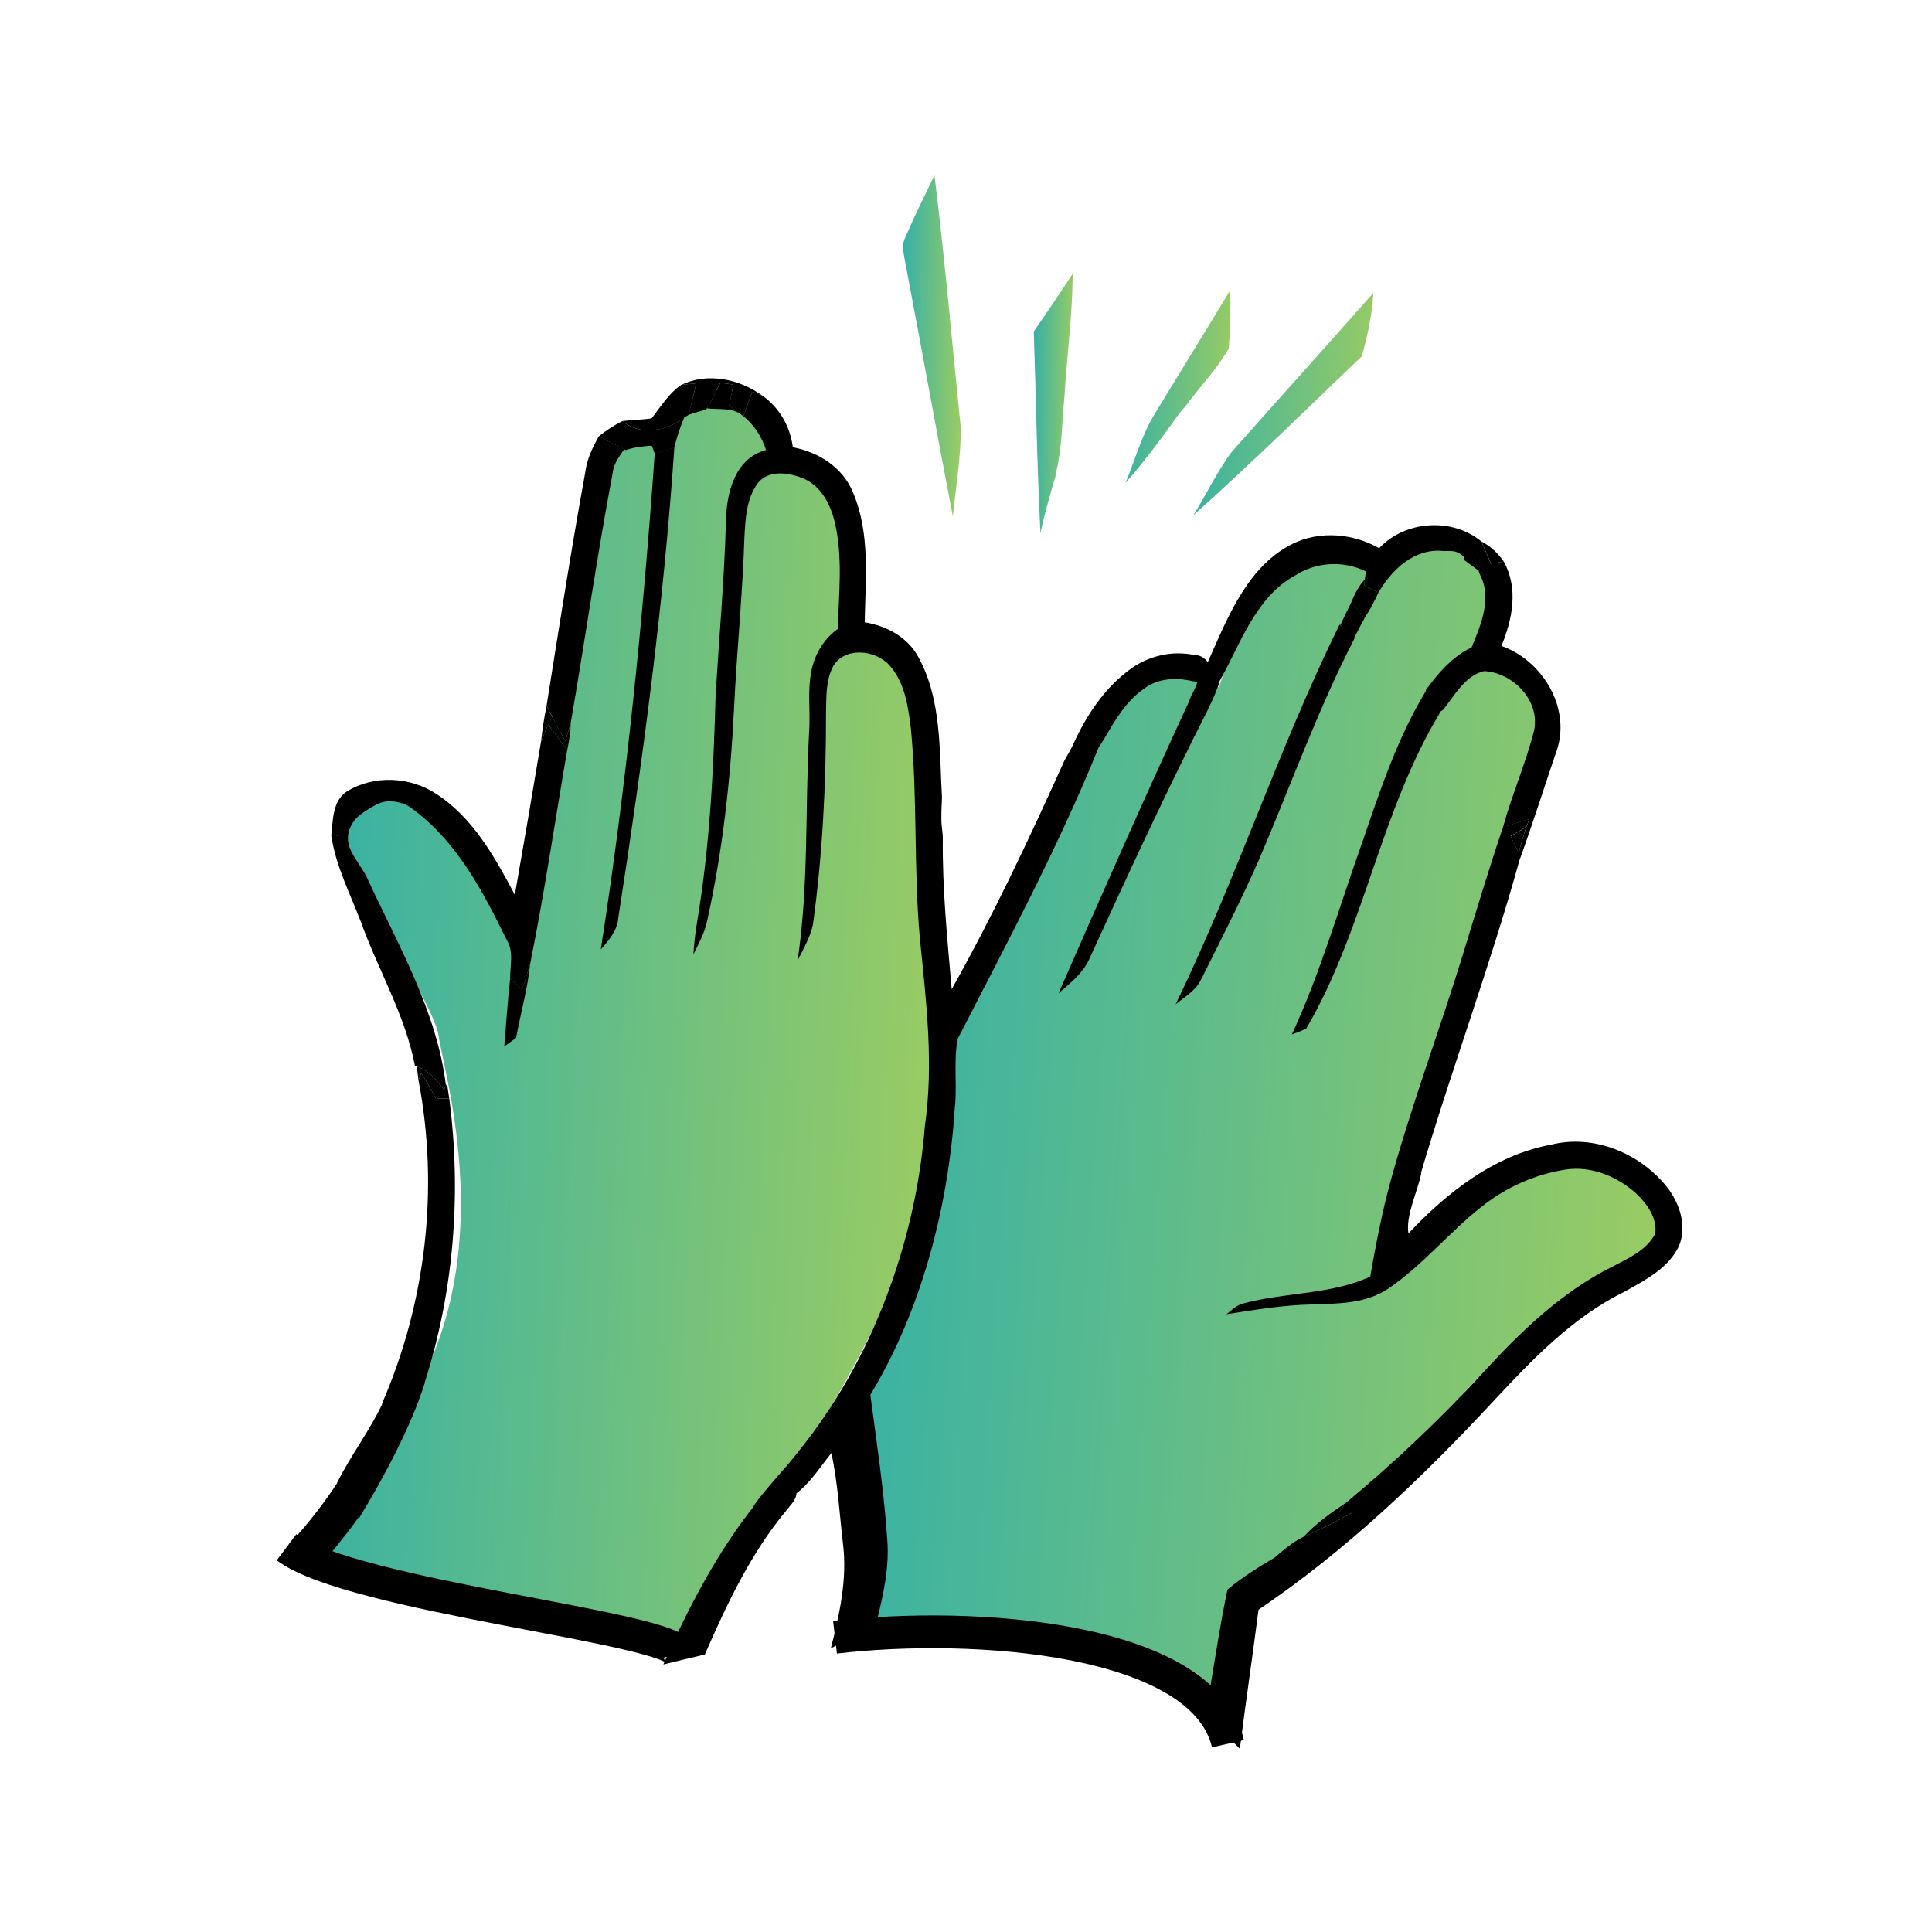 <svg xmlns="http://www.w3.org/2000/svg" width="199" height="199" viewBox="0 0 199 199" fill="none"><path d="M127.657 163.192L125.695 176.307C120.674 169.178 99.879 166.405 89.772 166.947L88.203 143.521C96.408 135.182 97.861 116.098 97.562 107.599C101.41 100.444 109.51 84.89 111.124 79.914C113.142 73.693 116.56 70.218 119.306 68.817C121.503 67.696 125.06 69.919 125.527 70.835C126.648 67.379 129.988 59.907 134.381 57.665C137.889 55.875 141.51 57.336 141.09 59.765C143.072 57.323 147.034 54.893 150.914 56.152C155.89 57.766 152.819 64.409 151.698 67.865L153.772 68.537C158.749 70.151 158.648 74.701 157.975 76.775L145.87 114.099C144.256 119.076 142.545 129.062 141.891 133.434C145.758 128.577 155.285 118.986 162.459 119.479C169.633 119.972 171.687 124 171.481 126.989C168.063 130.463 153.38 138.993 149.569 145.09C145.758 151.188 133.373 159.699 127.657 163.192Z" fill="url(#paint0_linear_12_107)"></path><path d="M80.697 152.546C77.424 156.985 72.534 165.941 70.498 169.864L32.5 159.832L42.027 144.588C51.554 129.345 45.818 110.959 45.167 106.648C44.44 101.829 28.41 80.589 39.45 81.878C45.73 82.309 52.066 89.505 53.43 97.108C56.052 79.198 59.901 54.152 61.25 49.99C62.864 45.013 66.033 44.666 67.415 45.114C67.863 43.731 69.724 40.821 73.579 40.238C77.435 39.655 79.819 44.553 80.529 47.075L82.602 47.748C87.579 49.362 88.449 60.339 88.263 65.625C90.46 64.504 93.811 69.716 95.212 72.462C95.997 84.175 97.308 109.809 96.277 118.641C94.988 129.681 84.788 146.998 80.697 152.546Z" fill="url(#paint1_linear_12_107)"></path><path d="M29.516 159.369C36.261 164.428 69.316 167.633 69.99 170.331" stroke="black" stroke-width="3.373"></path><path d="M86.008 168.643C100.343 166.956 123.953 168.643 126.482 179.604" stroke="black" stroke-width="3.373"></path><path d="M141.459 30.174C141.318 32.38 140.879 34.603 140.255 36.712C134.516 42.197 128.839 47.788 122.914 53.077C124.256 50.93 125.341 48.623 126.839 46.581C131.701 41.105 136.602 35.663 141.459 30.174Z" fill="url(#paint2_linear_12_107)"></path><path d="M96.251 18.047C97.326 26.745 98.087 35.488 98.976 44.207C98.951 47.211 98.455 50.196 98.143 53.182C96.468 44.479 94.915 35.751 93.245 27.049C93.11 26.192 92.811 25.276 93.25 24.457C94.18 22.291 95.23 20.174 96.251 18.047Z" fill="url(#paint3_linear_12_107)"></path><path d="M126.704 29.917C126.781 31.906 126.729 33.907 126.562 35.893C125.399 37.974 123.685 39.712 122.271 41.63C121.882 42.157 121.895 42.043 121.537 42.504C119.758 44.977 117.952 47.451 115.938 49.733C116.931 47.337 117.603 44.782 118.978 42.565C121.546 38.346 124.15 34.145 126.704 29.917Z" fill="url(#paint4_linear_12_107)"></path><path d="M110.487 28.213C110.473 32.489 109.879 36.745 109.63 41.01C109.373 43.542 109.405 46.118 108.795 48.601L108.789 48.577C108.805 48.563 108.841 48.411 108.819 48.712C108.219 50.763 107.602 52.815 107.171 54.915C106.809 48 106.719 41.07 106.484 34.147C107.851 32.192 109.165 30.198 110.487 28.213Z" fill="url(#paint5_linear_12_107)"></path><path d="M142.057 56.467C144.723 53.599 149.592 53.29 152.581 55.767C152.923 56.519 153.238 57.288 153.561 58.049C153.892 57.999 154.555 57.894 154.892 57.841C156.42 60.593 155.789 63.774 154.65 66.535C158.814 67.999 161.736 72.756 160.414 77.101C159.103 80.924 157.899 84.787 156.517 88.582C156.492 88.406 156.455 88.052 156.431 87.876C156.65 86.965 156.919 86.07 157.214 85.178C157.289 84.98 157.445 84.581 157.52 84.383C156.615 84.648 155.715 84.915 154.816 85.193C155.732 81.833 157.157 78.628 158.011 75.259C158.665 72.172 155.851 69.29 152.887 69.126C150.953 69.519 149.795 71.685 148.646 73.103C148.283 73.596 146.933 72.471 146.855 71.098C148.052 69.414 149.658 67.558 151.576 66.694C152.546 64.323 153.727 61.602 152.409 59.124C151.956 57.746 151.458 56.304 150.28 55.368C150.487 56.168 150.819 56.704 150.979 57.516C149.926 56.495 149.403 56.819 148.607 56.746C145.651 56.477 143.374 58.663 141.988 61.029C141.621 60.856 140.884 60.502 140.518 60.324L140.581 59.678C140.606 59.468 140.663 59.058 140.691 58.856C138.336 57.701 135.526 57.886 133.339 59.309C129.248 61.601 127.719 66.465 125.55 70.292C125.134 69.517 124.769 69.062 124.371 68.282C126.235 64.091 128.208 58.952 132.343 56.458C135.267 54.601 139.096 54.774 142.057 56.467Z" fill="black"></path><path d="M77.477 40.344C77.737 40.444 78.253 40.644 78.513 40.745C80.278 41.979 81.404 43.945 81.662 46.074C84.308 46.547 86.832 48.168 87.863 50.727C89.655 54.938 89.145 59.639 89.067 64.095C91.328 64.465 93.52 65.637 94.622 67.725C96.998 72.109 96.745 77.257 97.024 82.084C97.009 83.034 96.954 83.187 96.964 84.411C96.971 85.285 97.118 85.599 97.11 86.436C97.061 91.606 97.579 96.75 98.027 101.892C102.237 94.397 105.908 86.609 109.441 78.776C109.729 78.072 109.765 78.187 110.447 76.878C111.81 73.799 113.755 70.827 116.53 68.846C118.381 67.537 120.76 66.995 122.985 67.462C124.533 67.454 124.848 69.227 125.63 70.23C125.352 70.969 125.015 71.942 124.532 72.803C124.066 72.652 122.973 72.298 122.507 72.146C122.825 71.235 123.099 71.115 123.348 70.181C123.104 70.306 123.348 70.181 122.876 70.172C121.202 69.765 119.345 69.835 117.908 70.888C115.981 72.178 114.815 74.252 113.672 76.204C113.474 76.541 113.666 76.197 113.178 76.955C108.993 87.284 103.72 97.119 98.637 107.021C98.166 109.56 98.674 112.209 98.269 114.78C97.205 115.031 96.242 115.544 95.261 115.991C96.195 109.598 95.4 103.101 94.754 96.712C94.095 89.527 94.522 82.287 93.83 75.102C93.544 72.79 93.215 70.275 91.58 68.491C90.139 66.911 86.967 66.604 85.802 68.657C85.049 70.111 85.123 71.806 85.08 73.393C85.095 80.673 84.729 87.96 83.746 95.171C83.476 96.522 82.756 97.721 82.154 98.941C83.315 91.18 82.923 83.305 83.335 75.496C83.531 72.982 83.004 70.359 83.905 67.949C85.083 68.516 84.364 68.17 83.905 67.949C84.509 66.333 85.501 65.337 86.294 64.78C86.4 61.109 86.836 57.371 85.975 53.755C85.532 51.908 84.521 49.974 82.656 49.25C81.21 48.673 79.197 48.372 78.077 49.734C76.876 51.331 76.777 53.441 76.675 55.362C76.488 61.225 75.892 67.06 75.611 72.915C75.254 80.27 74.439 87.617 72.849 94.811C72.598 96.054 71.974 97.175 71.422 98.309C71.488 97.218 71.608 96.129 71.789 95.053C73.09 87.343 73.497 79.515 73.706 71.711C74.063 65.707 74.604 59.708 74.775 53.693C74.825 50.763 75.69 47.208 78.908 46.352C78.46 44.992 77.686 43.781 76.576 42.873C76.875 42.031 77.172 41.183 77.477 40.344Z" fill="black"></path><path d="M137.977 64.329C138.484 64.808 138.994 65.293 139.51 65.776C135.752 73.064 132.988 80.799 129.776 88.329C127.901 92.621 125.763 96.788 123.674 100.972C123.119 102.062 122.015 102.691 121.094 103.439C127.312 90.656 131.698 77.082 137.977 64.329Z" fill="black"></path><path d="M56.451 74.627C57.111 75.503 57.763 76.387 58.42 77.273C57.158 84.611 56.078 91.987 54.605 99.289C54.353 100.167 54.069 101.041 53.786 101.915C53.364 101.545 52.949 101.166 52.541 100.784C52.54 99.449 52.947 98.013 52.184 96.8C49.735 91.807 47.067 86.645 42.362 83.225C41.938 82.917 41.651 82.794 41.144 82.665C39.883 82.343 39.109 82.589 37.889 83.38C36.991 83.963 36.424 84.361 36.027 85.356C35.288 87.208 36.931 88.696 37.718 90.231C40.931 97.22 44.989 104.064 45.937 111.831L45.718 112.254C44.976 111.249 44.164 110.253 42.926 109.857L42.739 109.764C41.73 104.526 38.949 99.903 37.164 94.935C36.054 92.019 34.581 89.198 34.125 86.071C34.344 86.066 34.771 86.053 34.983 86.051C34.725 86.011 34.383 86.112 34.125 86.071C34.29 84.508 34.254 82.478 35.717 81.531C38.494 79.795 42.272 79.989 44.973 81.798C48.733 84.239 50.978 88.309 53.029 92.17C53.955 86.909 54.855 81.64 55.728 76.373C55.909 75.932 56.272 75.063 56.451 74.627Z" fill="black"></path><path d="M159.806 117.895C164.166 116.813 168.911 118.781 171.67 122.231C173.005 123.901 173.788 126.26 172.943 128.329C171.845 130.659 169.43 131.867 167.293 133.067C161.942 135.699 157.769 140.086 153.763 144.391C146.426 152.276 138.575 159.756 129.629 165.807C129.019 170.585 128.307 175.356 127.706 180.135C126.513 178.929 125.346 177.693 124.184 176.459C124.973 172.217 125.547 167.939 126.43 163.728C127.931 162.479 129.602 161.425 131.285 160.436C132.227 159.64 133.163 158.81 134.29 158.28C136.05 157.538 137.756 156.675 139.42 155.728C139.054 155.718 138.326 155.704 137.965 155.696C138.14 155.459 138.492 154.993 138.669 154.763C143.644 150.615 148.377 146.16 152.759 141.38C156.634 137.162 160.849 133.082 166.022 130.496C167.681 129.629 169.58 128.812 170.498 127.07C170.707 125.418 169.622 123.964 168.492 122.898C166.555 121.158 163.876 120.067 161.255 120.47C158.109 120.952 155.122 122.3 152.633 124.271C149.261 126.921 146.543 130.336 142.972 132.748C140.675 134.292 137.794 134.275 135.135 134.362C132.175 134.422 129.244 134.909 126.324 135.367C126.891 134.922 127.427 134.374 128.167 134.234C132.443 133.093 137.043 133.364 141.137 131.496C141.636 128.62 142.185 125.754 142.897 122.925L143.108 122.166C143.312 122.062 143.82 121.326 143.899 121.609C144.945 121.161 145.327 121.177 146.401 120.793C146.075 122.635 144.769 125.133 145.07 127.048C149.067 122.805 153.935 118.969 159.806 117.895Z" fill="black"></path><path d="M95.262 116.009C96.172 115.083 97.088 114.77 98.312 114.76C97.551 124.751 94.851 135.057 89.648 143.672C90.304 148.643 91.059 153.608 91.394 158.616C91.609 161.414 91.005 164.181 90.33 166.881C88.775 167.895 87.226 168.924 85.578 169.789C86.465 166.284 87.285 162.671 86.831 159.035C86.466 155.911 86.298 152.748 85.638 149.664C84.481 151.106 83.478 152.712 81.995 153.853C81.161 153.865 80.326 154.25 79.899 154.996C79.223 154.907 77.884 156.074 77.644 155.09C79.038 153.084 80.828 151.38 82.3 149.433C89.835 140.103 94.316 127.958 95.262 116.009Z" fill="black"></path><path d="M43.391 110.531C43.927 111.372 44.417 112.236 44.886 113.116C45.348 113.13 45.813 113.15 46.278 113.171C47.555 123.003 46.746 133.109 43.697 142.559C42.941 142.748 42.115 143.022 41.782 143.815C40.966 144.088 40.153 144.355 39.332 144.61C43.871 134.195 45.247 122.44 43.107 111.274L43.391 110.531Z" fill="black"></path><path d="M79.99 154.472C80.507 153.913 81.312 153.675 82.046 153.837C81.973 154.546 81.404 155.045 80.998 155.58C77.335 159.981 74.877 165.217 72.599 170.419C71.169 170.748 69.748 171.095 68.328 171.442C70.76 165.835 73.888 159.869 77.706 155.074C77.88 155.022 77.992 155.43 78.169 155.385C78.82 155.167 79.405 154.82 79.99 154.472Z" fill="black"></path><path d="M39.429 144.491C40.804 144.118 42.474 142.631 43.758 142.437C42.386 146.869 39.421 152.372 37.016 156.323C36.559 155.627 35.864 155.366 35.777 154.497L35.17 155.114C34.919 154.951 34.974 152.893 34.723 152.731C36.055 150.011 38.166 147.25 39.429 144.491Z" fill="black"></path><path d="M34.811 152.635C35.797 153.676 36.449 154.929 36.964 156.252C35.912 157.755 34.743 159.167 33.583 160.586C32.324 160.102 31.091 159.555 29.875 158.971C31.687 156.998 33.349 154.884 34.811 152.635Z" fill="black"></path><path d="M152.586 55.765C153.517 56.256 154.293 56.975 154.897 57.838C154.56 57.891 153.897 57.996 153.566 58.046C153.243 57.285 152.928 56.516 152.586 55.765Z" fill="black"></path><path d="M150.172 55.027C151.35 55.963 151.848 57.405 152.301 58.783C151.804 58.427 151.31 58.06 150.825 57.697L150.774 57.436C150.614 56.625 150.379 55.827 150.172 55.027Z" fill="black"></path><path d="M139.184 62.036C139.531 61.183 139.947 60.352 140.578 59.678L140.514 60.325C140.88 60.503 141.617 60.856 141.984 61.029C141.567 61.946 141.093 62.84 140.538 63.68C140.082 63.13 139.635 62.584 139.184 62.036ZM140.681 61.599C142.27 62.223 139.425 62.814 140.681 61.599Z" fill="black"></path><path d="M70.164 39.645C72.854 38.342 76.15 39.02 78.508 40.751C78.248 40.65 77.732 40.45 77.471 40.349C77.166 41.189 76.87 42.037 76.57 42.878L76.217 42.612C75.846 42.334 75.47 42.055 75.105 41.774C75.248 41.05 75.394 40.332 75.541 39.609C75.208 39.566 74.53 39.482 74.192 39.438C73.758 40.323 73.309 41.208 72.81 42.06L72.744 42.18C72.133 42.34 71.532 42.52 70.941 42.718C71.194 41.639 71.458 40.558 71.72 39.482C71.199 39.531 70.683 39.585 70.164 39.645Z" fill="black"></path><path d="M74.195 39.435C74.533 39.48 75.211 39.564 75.544 39.607C75.397 40.33 75.251 41.048 75.108 41.772C75.473 42.053 75.849 42.332 76.22 42.61C75.167 41.959 73.965 42.22 72.812 42.058C73.311 41.205 73.761 40.32 74.195 39.435Z" fill="black"></path><path d="M155.602 86.136C156.142 85.823 156.683 85.51 157.214 85.178C156.92 86.07 156.651 86.965 156.432 87.875C156.161 87.288 155.88 86.715 155.602 86.136Z" fill="black"></path><path d="M140.682 61.597C142.27 62.22 139.426 62.811 140.682 61.597Z" fill="black"></path><path d="M70.168 39.642C70.687 39.583 71.204 39.528 71.724 39.48C71.462 40.555 71.198 41.636 70.945 42.716L70.47 43.028C68.671 44.409 65.976 44.94 64.109 43.369C65.106 43.241 66.117 43.249 67.112 43.094C68.061 41.889 68.876 40.531 70.168 39.642Z" fill="black"></path><path d="M139.194 62.031C139.645 62.579 140.092 63.126 140.548 63.675C140.213 64.326 139.739 65.176 139.413 65.83C139.064 65.467 138.404 64.735 138.055 64.372C138.396 63.653 138.843 62.742 139.194 62.031Z" fill="black"></path><path d="M64.11 43.37C65.977 44.941 68.672 44.41 70.47 43.029C70.047 44.032 69.694 45.056 69.457 46.119C68.785 46.318 68.112 46.518 67.439 46.723C67.364 46.519 67.213 46.112 67.138 45.909C66.226 45.961 65.315 46.061 64.451 46.367L64.297 46.29C63.42 45.848 62.554 45.388 61.688 44.934C62.445 44.338 63.247 43.806 64.11 43.37Z" fill="black"></path><path d="M67.439 46.702C68.113 46.497 68.785 46.297 69.458 46.098C68.359 62.316 66.181 78.45 63.691 94.51C63.605 95.828 62.721 96.848 61.883 97.792C64.521 80.858 66.231 63.791 67.439 46.702Z" fill="black"></path><path d="M146.877 71.16C147.39 71.82 147.944 72.456 148.563 73.02C142.213 83.249 140.613 95.594 134.541 105.951C134.062 106.175 133.569 106.373 133.062 106.546C136.012 100.194 137.935 93.445 140.282 86.86C142.13 81.497 143.912 76.036 146.877 71.16Z" fill="black"></path><path d="M60.305 48.529C60.474 47.222 61.067 46.047 61.689 44.914C62.556 45.369 63.422 45.829 64.299 46.27C63.787 47.027 63.19 47.782 63.106 48.726C61.488 57.278 60.265 65.899 58.786 74.474C58.643 74.932 58.36 75.855 58.221 76.32C57.559 75.112 56.873 73.919 56.301 72.67C57.585 64.612 58.841 56.556 60.305 48.529Z" fill="black"></path><path d="M122.585 72.008C123.256 72.247 123.925 72.492 124.601 72.733C120.213 81.346 116.155 90.127 112.138 98.915C111.451 100.315 110.196 101.307 109.039 102.299C113.471 92.164 117.94 82.047 122.585 72.008Z" fill="black"></path><path d="M154.82 85.176C155.719 84.897 156.619 84.63 157.524 84.365C157.449 84.563 157.292 84.963 157.217 85.161C156.686 85.493 156.145 85.806 155.604 86.119C155.883 86.698 156.164 87.272 156.435 87.859C156.459 88.035 156.496 88.388 156.52 88.564C153.502 99.462 149.523 110.091 146.324 120.94C145.223 121.375 144.163 121.9 143.055 122.305C145.243 114.22 148.196 106.368 150.666 98.368C152.019 93.962 153.339 89.54 154.82 85.176Z" fill="black"></path><path d="M56.305 72.688C56.877 73.936 57.564 75.13 58.225 76.337C58.364 75.873 58.647 74.95 58.791 74.492C58.759 75.426 58.621 76.352 58.426 77.271C57.77 76.385 57.118 75.501 56.458 74.625C56.279 75.061 55.915 75.93 55.734 76.371C55.86 75.131 56.047 73.901 56.305 72.688Z" fill="black"></path><path d="M54.608 99.289C54.344 101.862 53.626 104.358 53.161 106.898C52.754 107.2 52.348 107.497 51.938 107.792C52.142 105.455 52.283 103.114 52.545 100.785C52.953 101.166 53.367 101.545 53.789 101.915C54.073 101.041 54.356 100.168 54.608 99.289Z" fill="black"></path><path d="M42.93 109.855C44.168 110.252 44.979 111.247 45.722 112.253L45.941 111.83L46.048 111.616C46.131 112.131 46.207 112.649 46.276 113.171C45.811 113.15 45.346 113.129 44.884 113.115C44.415 112.236 43.925 111.372 43.389 110.531L43.104 111.274C43.062 110.919 42.973 110.206 42.93 109.855Z" fill="black"></path><path d="M134.289 158.278C135.562 156.896 137.119 155.811 138.669 154.762C138.491 154.992 138.139 155.458 137.965 155.694C138.325 155.703 139.053 155.717 139.419 155.727C137.756 156.674 136.049 157.536 134.289 158.278Z" fill="black"></path><defs><linearGradient id="paint0_linear_12_107" x1="76.602" y1="116.058" x2="182.976" y2="123.45" gradientUnits="userSpaceOnUse"><stop stop-color="#2AAEAE"></stop><stop offset="0.993" stop-color="#A6CF5A"></stop></linearGradient><linearGradient id="paint1_linear_12_107" x1="23.564" y1="105.027" x2="105.692" y2="109.112" gradientUnits="userSpaceOnUse"><stop stop-color="#2AAEAE"></stop><stop offset="0.993" stop-color="#A6CF5A"></stop></linearGradient><linearGradient id="paint2_linear_12_107" x1="120.331" y1="41.625" x2="143.973" y2="43.55" gradientUnits="userSpaceOnUse"><stop stop-color="#2AAEAE"></stop><stop offset="0.993" stop-color="#A6CF5A"></stop></linearGradient><linearGradient id="paint3_linear_12_107" x1="92.19" y1="35.614" x2="99.831" y2="35.745" gradientUnits="userSpaceOnUse"><stop stop-color="#2AAEAE"></stop><stop offset="0.993" stop-color="#A6CF5A"></stop></linearGradient><linearGradient id="paint4_linear_12_107" x1="114.433" y1="39.825" x2="128.253" y2="40.582" gradientUnits="userSpaceOnUse"><stop stop-color="#2AAEAE"></stop><stop offset="0.993" stop-color="#A6CF5A"></stop></linearGradient><linearGradient id="paint5_linear_12_107" x1="105.927" y1="41.564" x2="111.062" y2="41.642" gradientUnits="userSpaceOnUse"><stop stop-color="#2AAEAE"></stop><stop offset="0.993" stop-color="#A6CF5A"></stop></linearGradient></defs></svg>